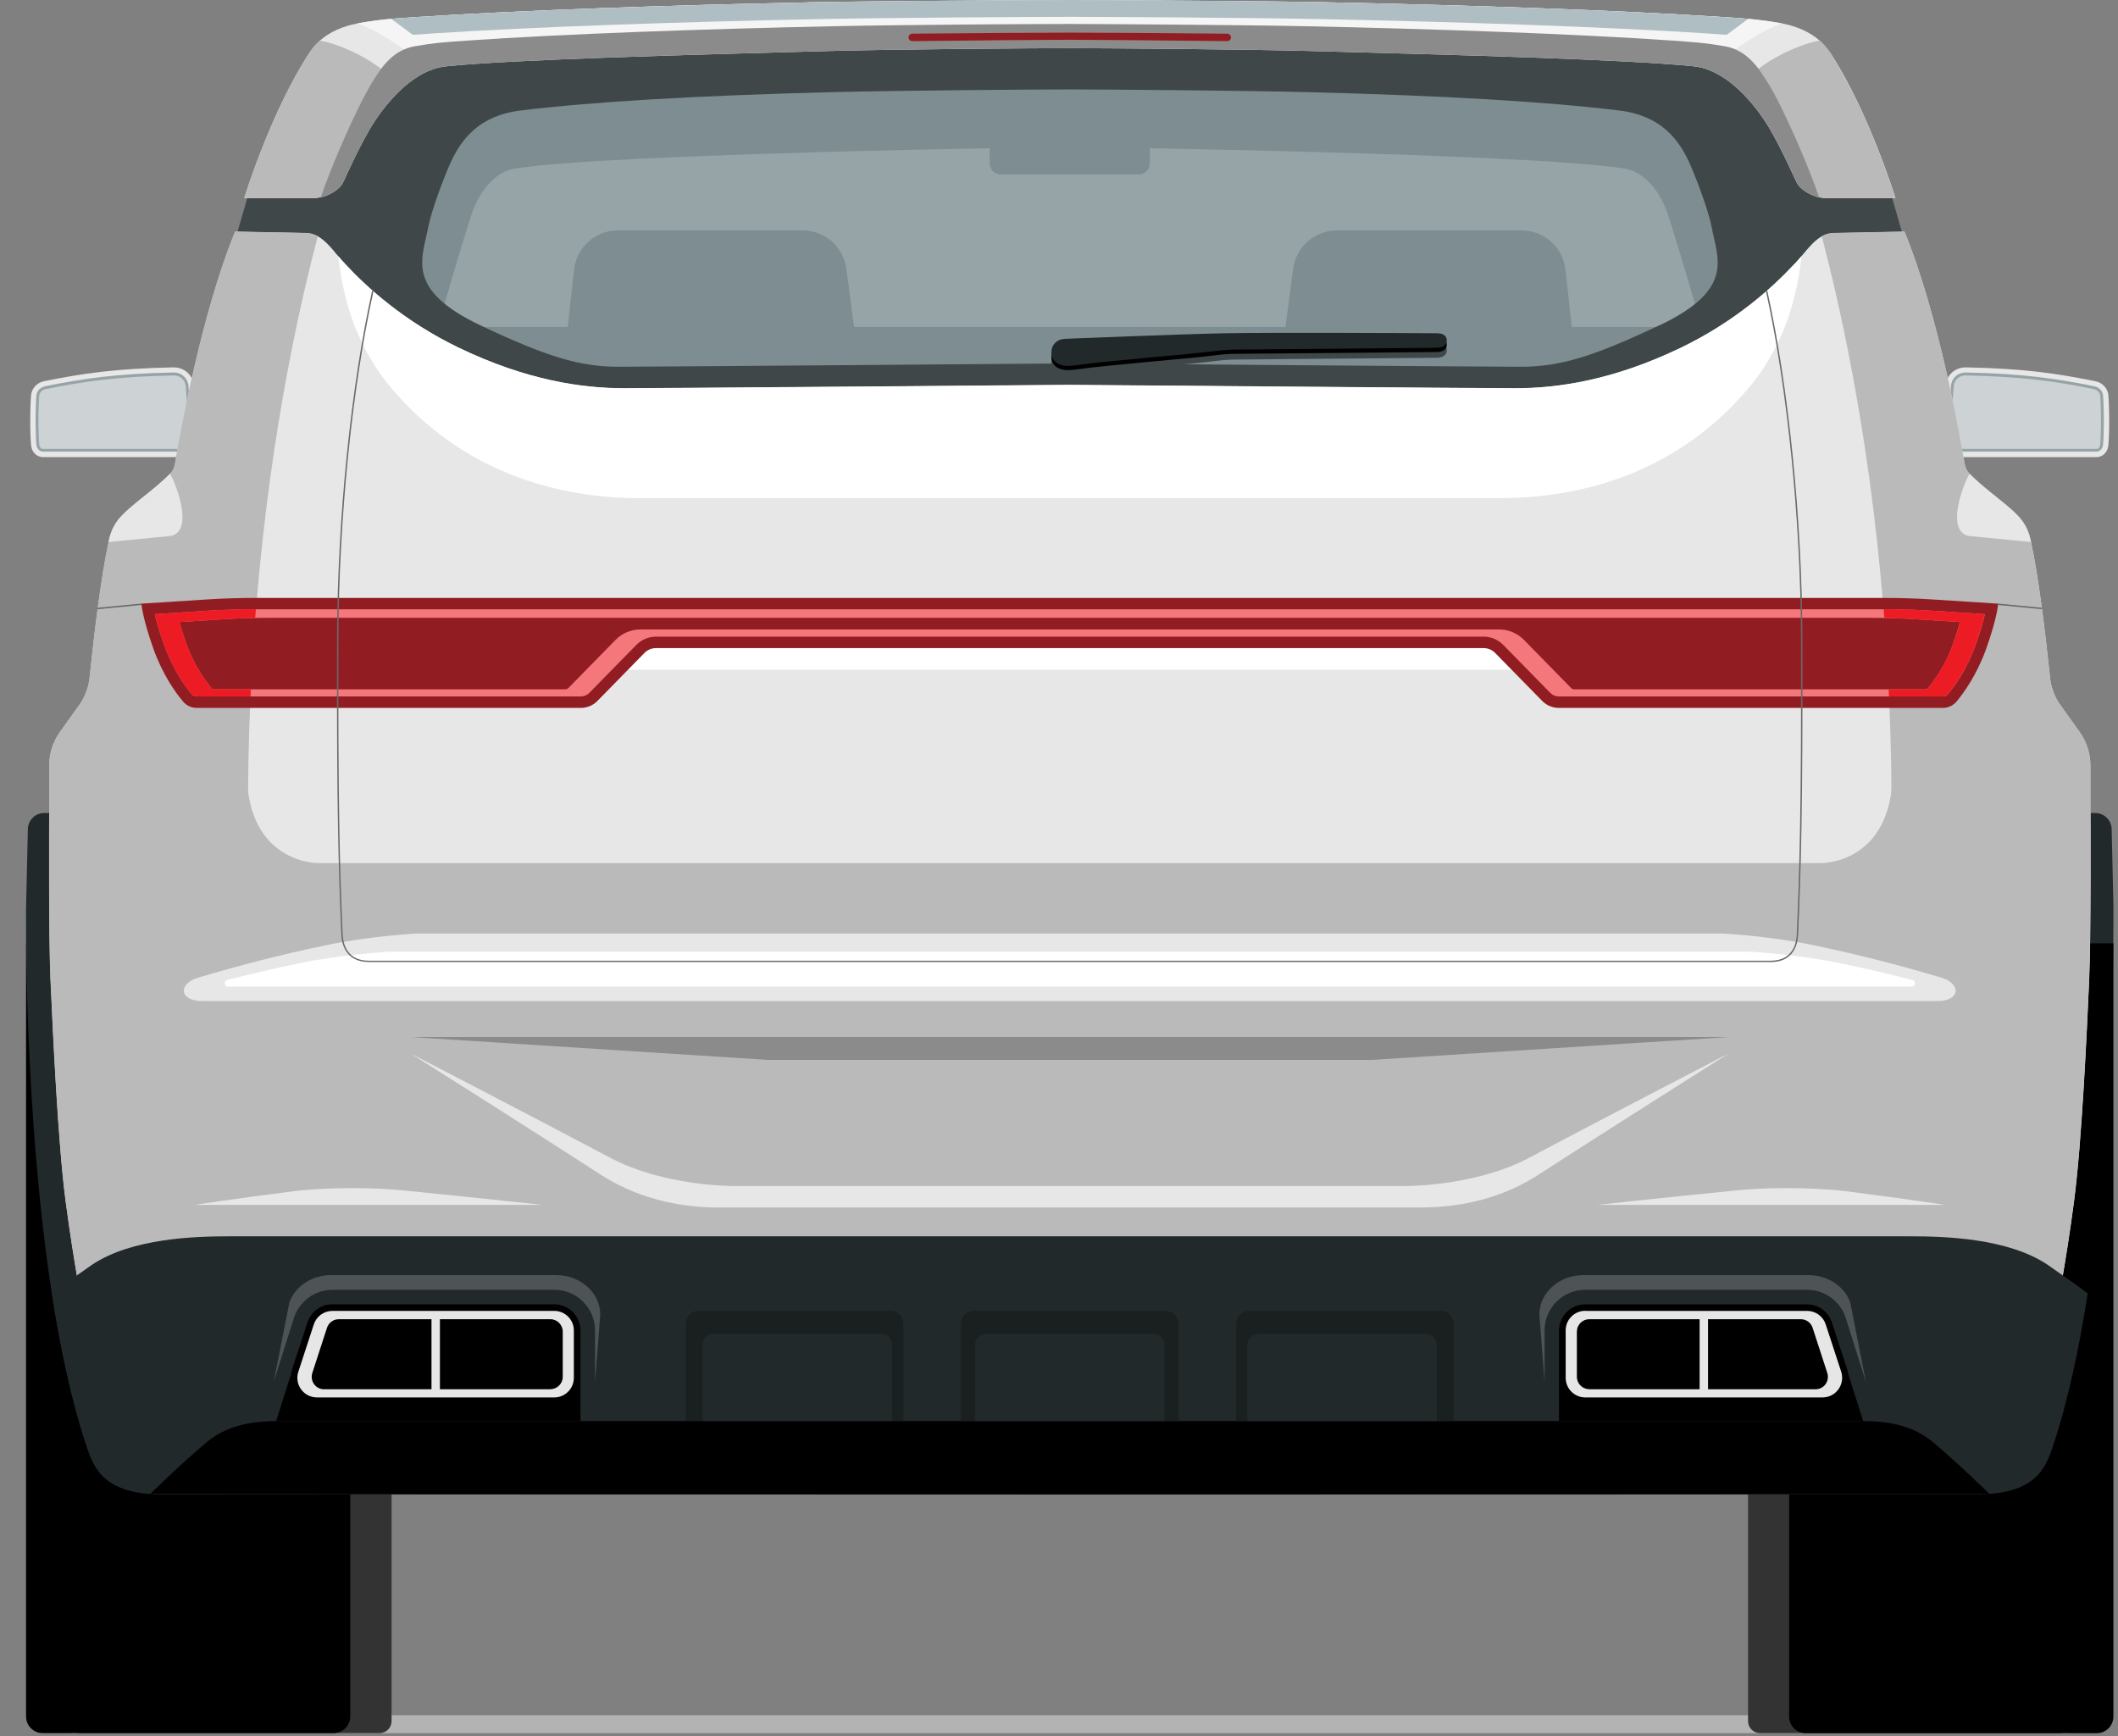 <?xml version="1.0" encoding="UTF-8"?>
<svg xmlns="http://www.w3.org/2000/svg" viewBox="0 0 244 200">
  <rect x="0" y="0" width="244" height="200" fill="#808080" stroke="none"/>
  <defs>
    <style>
      .cls-1 {
        fill: #911d22;
      }

      .cls-2 {
        fill: #e6e6e6;
      }

      .cls-3 {
        fill: #3f4749;
      }

      .cls-4 {
        isolation: isolate;
      }

      .cls-5 {
        fill: #ed1c24;
      }

      .cls-6 {
        fill: #696969;
      }

      .cls-7 {
        mix-blend-mode: multiply;
      }

      .cls-8 {
        fill: #e7e7e7;
      }

      .cls-9 {
        fill: #97a4a7;
      }

      .cls-10 {
        fill: #fff;
      }

      .cls-11 {
        fill: #bababa;
      }

      .cls-12 {
        fill: #22292b;
      }

      .cls-13 {
        fill: #cdd3d5;
      }

      .cls-14 {
        fill: #8b8b8b;
      }

      .cls-15 {
        fill: #7d8d91;
      }

      .cls-16 {
        fill: #f5f5f5;
      }

      .cls-17 {
        fill: #b3b3b3;
      }

      .cls-18 {
        fill: #f4777c;
      }

      .cls-19 {
        fill: #afbec2;
      }

      .cls-20 {
        fill: #333;
      }

      .cls-21 {
        fill: #1a1f20;
      }

      .cls-22 {
        fill: #4e5455;
      }
    </style>
  </defs>
  <g class="cls-4">
    <g id="Layer_1" data-name="Layer 1">
      <path class="cls-9" d="M123.24,11.42H42.58v29.33h161.31V11.42h-80.65Z"/>
      <g class="cls-7">
        <path class="cls-17" d="M238.3,197.59H8.18v2.06h230.12v-2.06Z"/>
      </g>
      <path class="cls-20" d="M43.72,199.65H9.15c-.77,0-1.39-.62-1.39-1.39v-89.59h37.35v89.59c0,.77-.62,1.39-1.39,1.39h0Z"/>
      <path d="M38.44,199.65H4.92c-1.06,0-1.92-.86-1.92-1.92v-89.07h37.35v89.07c0,1.06-.86,1.92-1.92,1.92Z"/>
      <path class="cls-8" d="M3.52,50.2c0,.29.02.56.04.82,0,.09.01.17.02.26.06.76.62,1.38,1.38,1.38h15.91c.81,0,1.37-.66,1.46-1.46,0-.06.01-.12.02-.18.18-1.76.2-3.86-.02-6.56-.1-1.27-1.1-2.16-2.38-2.14-6.65.13-10.5.71-14.85,1.59-.86.17-1.47.83-1.53,1.7-.09,1.29-.11,3.12-.06,4.59Z"/>
      <path class="cls-9" d="M20.87,52.04c.52,0,.81-.47.85-.92l.02-.18c.19-1.86.18-3.97-.02-6.45-.08-.93-.78-1.58-1.72-1.58h-.04c-6.46.13-10.29.68-14.74,1.58-.6.12-1,.56-1.04,1.14-.08,1.25-.11,3.03-.05,4.53,0,.28.02.55.04.8,0,0,.01.2.02.25.03.41.31.82.78.82h15.91Z"/>
      <path class="cls-13" d="M20.87,51.72c.36,0,.5-.41.53-.62l.02-.18c.19-1.84.18-3.93-.02-6.39-.06-.76-.62-1.28-1.39-1.28h-.04c-6.43.13-10.25.67-14.68,1.57-.46.09-.75.41-.78.85-.08,1.24-.11,3.01-.05,4.49,0,.28.02.55.04.79,0,0,.01.2.02.24.01.18.12.52.45.52h15.91Z"/>
      <path class="cls-15" d="M71.19,26.54h21.27c2.57,0,4.74,1.92,5.05,4.47l2.06,15.48h-35.14l1.7-15.38c.26-2.6,2.45-4.57,5.06-4.57h0Z"/>
      <path class="cls-20" d="M201.37,108.67h37.35v89.59c0,.77-.62,1.39-1.39,1.39h-34.56c-.77,0-1.39-.62-1.39-1.39v-89.59h0Z"/>
      <path class="cls-12" d="M243.48,104.64l-.21-9.13c-.02-1.02-.85-1.84-1.87-1.85l-1.71-.02s-.26,14.25-.47,19c-.29,6.44-1.04,19.05-1.92,25.7-1.52,11.52-3.36,18.76-3.36,18.76H12.55s-1.83-7.24-3.36-18.76c-.88-6.65-1.63-19.27-1.92-25.7-.21-4.75-.47-19-.47-19l-1.72.02c-1.02,0-1.85.83-1.87,1.85l-.21,9.13s-.26,23.45,2.97,44.35c.99,6.41,2.31,12.58,4.06,17.76.83,2.44,2.01,5.4,8.79,5.4h208.83c6.78,0,7.96-2.96,8.79-5.4,1.75-5.18,3.07-11.35,4.06-17.76,3.23-20.9,2.97-44.35,2.97-44.35Z"/>
      <path d="M206.12,108.67h37.35v89.07c0,1.06-.86,1.92-1.92,1.92h-33.52c-1.06,0-1.92-.86-1.92-1.92v-89.07Z"/>
      <path class="cls-8" d="M242.95,50.2c0,.29-.02.56-.04.82,0,.09-.01.17-.02.26-.05.76-.62,1.38-1.38,1.38h-15.91c-.81,0-1.37-.66-1.46-1.46,0-.06-.01-.12-.02-.18-.18-1.76-.2-3.86.02-6.56.1-1.27,1.1-2.16,2.38-2.14,6.65.13,10.5.71,14.85,1.59.86.17,1.47.83,1.53,1.7.09,1.29.11,3.12.06,4.59Z"/>
      <path class="cls-9" d="M225.6,52.04c-.52,0-.81-.47-.85-.92l-.02-.18c-.19-1.86-.18-3.97.02-6.45.08-.93.78-1.58,1.72-1.58h.04c6.46.13,10.29.68,14.74,1.58.6.12,1,.56,1.04,1.14.08,1.25.11,3.03.05,4.53,0,.28-.02.55-.04.8,0,0-.01.2-.02.25-.03.41-.31.82-.78.82h-15.91Z"/>
      <path class="cls-13" d="M225.6,51.72c-.36,0-.5-.41-.53-.62l-.02-.18c-.19-1.84-.18-3.93.02-6.39.06-.76.62-1.28,1.39-1.28h.04c6.43.13,10.25.67,14.68,1.57.46.09.75.41.78.85.08,1.24.1,3.01.05,4.49-.01.28-.02.55-.04.79,0,0-.01.2-.02.24-.01.18-.12.52-.45.52h-15.91Z"/>
      <path class="cls-15" d="M199.31,6.1l-57.42-2.74h-37.31l-57.41,2.74-14.4,34.65h16.79s2.66-9.51,4.77-16.07c.25-.78,1.67-4.69,5.02-5.27,11.3-1.76,61.8-2.45,61.8-2.45h4.17s50.5.69,61.8,2.45c3.35.59,4.77,4.49,5.02,5.27,2.11,6.56,4.77,16.07,4.77,16.07h16.79l-14.4-34.65h0Z"/>
      <path class="cls-15" d="M123.24,37.67H48.21v8.82h150.06v-8.82h-75.03Z"/>
      <path class="cls-15" d="M175.29,26.54h-21.27c-2.57,0-4.74,1.92-5.05,4.47l-2.06,15.48h35.14l-1.7-15.38c-.26-2.6-2.45-4.57-5.06-4.57h0Z"/>
      <path class="cls-3" d="M207.85,4.76l-16.82-1.99H55.45l-16.82,1.99-10.15,18.07s-.65,2.29-1.11,3.84v32.78h191.73V26.68c-.46-1.56-1.11-3.84-1.11-3.84l-10.15-18.07ZM191.1,37.5c-7.54,3.57-11.39,4.75-15.87,4.75-3.25,0-48.9-.36-51.99-.39h-.16c-3.08.03-48.58.39-51.82.39-4.49,0-8.33-1.18-15.87-4.75-8.75-4.14-6.75-7.67-6.05-11.37.34-1.8,1.77-5.65,2.58-7.42,1.18-2.56,3.19-5.39,8.04-5.98,8.38-1.02,20.22-1.72,36.06-2.12,7.59-.19,23.53-.31,27.16-.31,3.63,0,19.73.12,27.32.31,15.84.4,27.68,1.1,36.06,2.12,4.85.59,6.86,3.41,8.04,5.98.81,1.76,2.24,5.62,2.58,7.42.7,3.7,2.71,7.23-6.05,11.37h0Z"/>
      <path class="cls-8" d="M240.82,93.66v-5.48c0-1.37-.43-2.7-1.22-3.82l-2.37-3.32c-.48-.67-.94-1.9-1.03-2.72-.62-5.85-1.32-11.66-2.22-15.88-.02-.07-.03-.14-.05-.21-.19-.88-.54-1.71-1.11-2.4-1.33-1.62-3.93-3.21-5.93-5.25-.32-.32-.5-.74-.57-1.19-.54-3.28-3.05-17.29-6.92-26.7l-8.1.16c-.53,0-1,.14-1.43.38-.4.22-.76.52-1.1.87-.28.28-.54.58-.8.89-.13.16-.27.32-.41.49-.01.01-.02.02-.03.04-.23.27-.49.55-.76.86-2.5,2.71-6.85,6.67-13.12,9.69-7.79,3.75-14.18,4.67-19.07,4.67-3.27,0-48.14-.37-51.17-.39h-.16c-3.03.03-48.06.39-51.33.39-4.9,0-11.28-.92-19.07-4.67-6.27-3.02-10.62-6.97-13.12-9.69-.28-.3-.53-.59-.76-.86-.01-.01-.02-.03-.03-.04-.15-.17-.29-.33-.41-.49-.26-.31-.52-.62-.8-.89-.34-.34-.7-.64-1.1-.87-.43-.24-.89-.38-1.43-.38l-8.1-.16c-3.88,9.42-6.39,23.43-6.92,26.7-.07.44-.26.87-.57,1.19-2,2.04-4.6,3.63-5.93,5.25-.57.7-.92,1.53-1.11,2.4-.02.07-.03.14-.05.21-.9,4.22-1.6,10.02-2.22,15.88-.09.82-.55,2.05-1.03,2.72l-2.37,3.32c-.79,1.11-1.22,2.45-1.22,3.82v5.48s-.07,14.25.14,19c.29,6.44.87,19.05,1.75,25.71.95,7.16,2.01,12.67,2.68,15.81h226.01c.67-3.14,1.74-8.65,2.68-15.81.88-6.65,1.47-19.27,1.75-25.71.21-4.75.15-19,.15-19h0Z"/>
      <path class="cls-11" d="M240.68,112.65c-.29,6.44-.87,19.05-1.75,25.7-.95,7.16-2.01,12.67-2.68,15.81h-2.07c-11.94-2.71-12.77-2.8-20.27-5.08,2.19-14.25,4.36-41.41,3.94-61.89-.05-2.38-.12-4.7-.23-6.97-.01-.27-.03-.55-.04-.82-.14-2.83-.31-5.57-.51-8.22-.03-.34-.05-.67-.08-1-1.72-21.3-5.41-36.41-7.12-42.97.43-.24.9-.38,1.43-.38l8.1-.16c3.88,9.42,6.39,23.43,6.92,26.7.07.44.26.87.57,1.19,2,2.04,4.6,3.63,5.93,5.25.57.7.92,1.53,1.11,2.4.01.07.03.14.04.21.9,4.22,1.6,10.02,2.22,15.88.09.82.55,2.05,1.03,2.72l2.37,3.32c.79,1.11,1.22,2.45,1.22,3.82v5.48s.07,14.25-.14,19h0Z"/>
      <path class="cls-10" d="M123.24,74.64h-55.69v2.51h111.39v-2.51h-55.69Z"/>
      <path class="cls-10" d="M206.76,30.36c-2.5,2.71-6.85,6.67-13.12,9.69-7.79,3.75-14.18,4.67-19.07,4.67-3.23,0-47.11-.35-51.33-.39h0s-.06,0-.16,0h-.16c-4.2.04-47.78.39-51,.39-4.9,0-11.28-.92-19.07-4.67-6.27-3.02-10.62-6.97-13.12-9.69-.28-.3-.53-.59-.76-.86.47,3.98,1.57,9.83,6.16,15.26,9.34,11.05,21.73,12.62,28.44,12.62h99.38c6.71,0,19.1-1.57,28.44-12.62,4.59-5.43,5.68-11.28,6.16-15.26-.23.27-.49.55-.76.86Z"/>
      <path class="cls-11" d="M231.7,87.57s-13.79-2.51-13.67.25c.5,11.8-8.29,11.61-8.29,11.61H36.73s-8.79.19-8.29-11.61c.12-2.76-13.67-.25-13.67-.25l-.43,57.12h217.78l-.43-57.12h0Z"/>
      <path class="cls-11" d="M5.8,112.65c.29,6.44.87,19.05,1.75,25.7.95,7.16,2.01,12.67,2.68,15.81h2.07c11.94-2.71,12.77-2.8,20.27-5.08-2.19-14.25-4.35-41.41-3.94-61.89.05-2.38.12-4.7.23-6.97.01-.27.02-.55.04-.82.14-2.83.31-5.57.51-8.22.03-.34.05-.67.08-1,1.72-21.3,5.41-36.41,7.12-42.97-.43-.24-.89-.38-1.43-.38l-8.1-.16c-3.88,9.42-6.39,23.43-6.92,26.7-.07.44-.26.87-.57,1.19-2,2.04-4.6,3.63-5.93,5.25-.57.7-.92,1.53-1.11,2.4-.02.07-.03.14-.05.21-.9,4.22-1.6,10.02-2.22,15.88-.09.82-.55,2.05-1.03,2.72l-2.37,3.32c-.79,1.11-1.22,2.45-1.22,3.82v5.48s-.07,14.25.14,19h0Z"/>
      <path class="cls-12" d="M235.91,145.71c-4.61-3.1-11.95-3.29-15.86-3.29H26.44c-3.91,0-11.25.19-15.86,3.29,0,0-3.48,2.43-4.6,3.28.99,6.41,2.31,12.58,4.06,17.76.83,2.44,2.01,5.4,8.79,5.4h208.83c6.78,0,7.96-2.96,8.79-5.4,1.75-5.18,3.07-11.35,4.06-17.76-1.12-.85-4.6-3.28-4.6-3.28Z"/>
      <path class="cls-1" d="M222.72,69.06c-1.85-.12-3.71-.18-5.56-.18H29.32c-1.86,0-3.71.06-5.56.18l-7.47.48s.12,1.67,1.41,5.27c1.06,2.95,2.54,5,3.39,6.01.39.46.96.73,1.57.73h44.25c.72,0,1.42-.29,1.92-.81l5.42-5.53c.35-.35.82-.55,1.32-.55h95.35c.5,0,.97.2,1.32.55l5.42,5.53c.51.52,1.2.81,1.92.81h44.25c.6,0,1.18-.27,1.57-.73.84-1.01,2.32-3.06,3.39-6.01,1.29-3.6,1.41-5.27,1.41-5.27l-7.48-.48h0Z"/>
      <path class="cls-8" d="M12.5,62.44l6.97-.68s1.51.04,1.55-2.05c.04-1.89-.92-4.23-1.43-5.14-2,2.04-4.6,3.63-5.93,5.25-.57.7-.92,1.53-1.11,2.4-.02.07-.03.14-.05.21h0Z"/>
      <path class="cls-6" d="M11.22,70.18l.02-.17,5.04-.48.02.16-5.08.49Z"/>
      <path class="cls-18" d="M222.64,70.36c-1.82-.12-3.66-.17-5.48-.17H29.32c-1.82,0-3.66.06-5.48.17l-6.01.39c.19.81.52,2.01,1.1,3.61,1.01,2.8,2.41,4.72,3.16,5.61.14.16.34.26.56.26h44.26c.37,0,.73-.15.98-.41l5.42-5.53c.59-.6,1.41-.95,2.26-.95h95.35c.85,0,1.67.35,2.26.95l5.42,5.53c.26.26.62.41.99.41h44.26c.22,0,.42-.1.56-.26.75-.9,2.15-2.82,3.16-5.61.58-1.6.91-2.8,1.1-3.61l-6.01-.39h0ZM224.98,74.24c-.95,2.64-2.27,4.3-2.99,5.17h-40.61c-.15,0-.3-.06-.4-.17l-5.42-5.53c-.74-.76-1.78-1.2-2.84-1.2h-98.96c-1.06,0-2.1.44-2.84,1.2l-5.42,5.53c-.1.11-.25.17-.4.17H24.49c-.72-.87-2.04-2.53-2.99-5.17-.38-1.04-.64-1.91-.83-2.58l5.02-.32c1.8-.11,3.62-.17,5.43-.17h184.23c1.8,0,3.63.06,5.43.17l5.02.32c-.19.67-.45,1.53-.83,2.58h0Z"/>
      <path class="cls-5" d="M228.65,70.75c-.19.81-.52,2.01-1.1,3.61-1.01,2.8-2.41,4.72-3.16,5.61-.14.16-.34.26-.56.26h-6.21c-.01-.27-.03-.55-.04-.82h4.41c.72-.87,2.04-2.53,2.99-5.17.38-1.04.64-1.91.83-2.58l-5.02-.32c-1.23-.08-2.47-.13-3.71-.16-.03-.34-.05-.67-.08-1h.17c1.82,0,3.66.06,5.48.18l6.01.39h0Z"/>
      <path class="cls-8" d="M223.65,112.62c-4.99-1.48-9.21-2.57-14.55-3.7-5.34-1.13-10.68-1.38-10.68-1.38H48.06s-5.34.25-10.68,1.38c-5.34,1.13-9.56,2.23-14.55,3.7-2.35.69-2.19,2.7.45,2.7h199.91c2.64,0,2.8-2,.45-2.7Z"/>
      <path class="cls-10" d="M220.3,112.89c-2.62-.68-5.17-1.27-7.97-1.86-5.07-1.07-10.23-1.37-10.76-1.4H44.91c-.53.03-5.69.32-10.76,1.4-2.8.59-5.36,1.19-7.97,1.86-.44.11-.35.76.1.76h193.94c.45,0,.53-.64.1-.76Z"/>
      <path class="cls-14" d="M123.24,119.46H47.3l41.18,2.64h69.53l41.18-2.64h-75.94Z"/>
      <path class="cls-8" d="M176.12,133.4c-4.12,2.19-9.95,3.23-14.62,3.23h-76.53c-4.67,0-10.5-1.04-14.62-3.23-8.03-4.27-23.06-12.05-23.06-12.05,0,0,15.11,9.54,21.82,13.91,4.11,2.67,8.81,3.84,13.71,3.84h80.81c4.91,0,9.6-1.16,13.71-3.84,6.72-4.37,21.82-13.91,21.82-13.91,0,0-15.02,7.78-23.06,12.05h0Z"/>
      <path d="M123.24,172.16l105.96-.06c-3.2-3.1-4.79-4.49-6.45-5.91-2.61-2.23-5.81-2.47-8.13-2.49-.3,0-.59,0-.86,0H32.74c-.27,0-.56,0-.86,0-2.32.03-5.52.27-8.13,2.49-1.66,1.42-3.26,2.81-6.45,5.91l105.79.06h.16,0Z"/>
      <path class="cls-22" d="M214.95,159.16l-2.32-7.34c-.63-1.94-2.42-3.24-4.45-3.24h-25.56c-2.58,0-4.68,2.1-4.68,4.68v5.98l-.6-7.81c0-2.5,2.27-4.54,5.06-4.54h25.94c2.2,0,4.13,1.26,4.81,3.13l1.8,9.12h0Z"/>
      <path d="M214.63,163.7c-.28,0-.54,0-.79,0h-34.24v-10.43c0-1.66,1.35-3.01,3.01-3.01h25.56c1.31,0,2.46.84,2.87,2.08l1.78,5.45c.06.19.1.38.13.57l1.69,5.34Z"/>
      <path class="cls-2" d="M182.62,151.01h25.56c.98,0,1.85.63,2.15,1.56l1.78,5.45c.47,1.46-.61,2.96-2.15,2.96h-27.33c-1.25,0-2.26-1.01-2.26-2.26v-5.46c0-1.25,1.01-2.26,2.26-2.26h0Z"/>
      <path d="M183.09,160.03c-.79,0-1.43-.64-1.43-1.43v-5.2c0-.79.64-1.43,1.43-1.43h24.37c.62,0,1.17.4,1.36.99l1.69,5.2c.14.44.07.91-.2,1.29-.27.38-.7.59-1.16.59h-26.07Z"/>
      <path class="cls-2" d="M196.77,151.46h-.97v9.08h.97v-9.08Z"/>
      <path class="cls-6" d="M235.25,70.18l-5.08-.49.02-.16,5.04.48.02.17Z"/>
      <path class="cls-8" d="M233.98,62.44l-6.97-.68s-1.51.04-1.55-2.05c-.04-1.89.92-4.23,1.43-5.14,2,2.04,4.6,3.63,5.93,5.25.57.7.92,1.53,1.11,2.4.01.07.03.14.04.21h0Z"/>
      <path class="cls-21" d="M143.89,151.01h22.11c.81,0,1.47.66,1.47,1.48v11.21h-25.06v-11.21c0-.81.66-1.48,1.48-1.48h0Z"/>
      <path class="cls-12" d="M144.99,153.63h19.25c.71,0,1.29.58,1.29,1.29v8.78h-21.83v-8.78c0-.71.58-1.29,1.29-1.29Z"/>
      <path class="cls-8" d="M210.8,6.03c-.33-.5-.72-.95-1.16-1.34-1.14-1.01-2.62-1.66-4.37-2-.13-.03-.26-.05-.4-.07-1.41-.23-2.36-.35-3.46-.45-.86-.07-1.81-.14-3.14-.22-11.77-.77-29.05-1.35-44.72-1.67-.25,0-.5,0-.75-.02-6.99-.14-22.14-.22-29.56-.25h-.02c-7.42.03-22.55.11-29.54.25-.25,0-.5,0-.75.02-15.67.32-32.95.9-44.72,1.67-1.33.09-2.28.15-3.14.22-1.1.1-2.05.21-3.46.45-.13.02-.26.05-.4.07-1.76.34-3.24.99-4.37,2-.44.39-.83.84-1.16,1.34-4.45,6.73-7.55,16.8-7.55,16.8h7.9c.26,0,.51-.03.75-.08.06-.02.12-.03.18-.05,0,.02-.01.03-.02.05.9-.22,2.17-.85,2.59-1.75.72-1.51,1.64-3.65,3.08-6.14,0,0,3.72-6.7,8.77-7.22,7.68-.79,27.85-1.32,44.03-1.76,7.8-.21,24.27-.33,27.83-.33s20.04.12,27.85.33c16.18.43,36.35.96,44.03,1.76,5.05.52,8.77,7.22,8.77,7.22,1.44,2.49,2.36,4.63,3.08,6.14.42.89,1.69,1.52,2.59,1.75,0-.02-.01-.03-.02-.05.06.02.12.03.18.05.24.06.49.08.75.08h7.9s-3.11-10.07-7.55-16.8h0Z"/>
      <path class="cls-16" d="M205.26,2.69c-.13-.03-.26-.05-.4-.07-1.41-.23-2.36-.35-3.46-.45-.86-.07-1.81-.14-3.14-.22-11.77-.77-29.05-1.35-44.72-1.67-.25,0-.5,0-.75-.02-6.99-.14-22.14-.22-29.56-.25h-.02c-7.42.03-22.55.11-29.54.25-.25,0-.5,0-.75.02-15.67.32-32.95.9-44.72,1.67-1.33.09-2.28.15-3.14.22-1.1.1-2.05.21-3.46.45-.13.02-.26.05-.4.07,2.35.9,4.61,2.37,6.99,4.22,3.53-.91,63.96-3.11,75.03-3.5,11.06.39,71.51,2.58,75.04,3.5,2.38-1.85,4.64-3.33,6.99-4.22h0Z"/>
      <path class="cls-9" d="M123.24,4.76v-.03c1.05,0,3.2,0,5.92.03h-5.92Z"/>
      <path class="cls-19" d="M198.27,1.95c-11.77-.77-29.05-1.35-44.72-1.67-.25,0-.5,0-.75-.02-8.58-.17-25.77-.26-29.56-.26h-.02c-3.78,0-20.96.09-29.54.26-.25,0-.5,0-.75.02-15.67.32-32.95.9-44.72,1.67-1.33.09-2.28.15-3.14.22l2.48,1.84c.66-.05,1.4-.1,2.34-.16,11.7-.77,28.97-1.34,44.49-1.65,8.41-.17,25.18-.26,28.85-.26h0c3.69,0,20.46.09,28.86.26,15.52.31,32.79.88,44.49,1.65.94.06,1.68.11,2.34.16l2.48-1.84c-.86-.07-1.81-.14-3.14-.22h0Z"/>
      <path class="cls-11" d="M218.35,22.83h-7.9c-.25,0-.51-.03-.75-.08-.95-.22-1.76-.85-2.21-1.75-.76-1.51-1.73-3.65-3.25-6.14,0,0-.71-2.33-2.92-4.35-.22-.2-.46-.4-.7-.6,2.17-3.06,7.34-5.03,9.01-5.22.44.39.83.84,1.16,1.34,4.45,6.73,7.55,16.8,7.55,16.8h0Z"/>
      <path class="cls-11" d="M28.13,22.83h7.9c.26,0,.51-.03.75-.08.95-.22,1.76-.85,2.21-1.75.76-1.51,1.73-3.65,3.25-6.14,0,0,.71-2.33,2.92-4.35.22-.2.46-.4.7-.6-2.17-3.06-7.34-5.03-9.01-5.22-.44.39-.83.84-1.16,1.34-4.45,6.73-7.55,16.8-7.55,16.8h0Z"/>
      <path class="cls-14" d="M203.62,9.49c-1.13-1.88-2.47-3.73-4.9-4.16-2.33-.4-3.31-.46-6.12-.66-11.1-.77-27.47-1.34-42.18-1.65-7.86-.16-23.4-.25-27.17-.26h-.16c-3.76,0-19.15.09-27.01.26-14.72.31-31.09.88-42.18,1.65-2.82.2-3.79.25-6.12.66-2.43.42-3.77,2.27-4.91,4.16-1.98,3.29-4.8,9.93-5.92,13.26.9-.22,2.17-.85,2.59-1.75.72-1.51,1.64-3.65,3.08-6.14,0,0,3.72-6.7,8.77-7.22,7.68-.79,27.85-1.32,44.03-1.76,7.75-.21,24.06-.33,27.76-.33,3.7,0,20.17.12,27.92.33,16.18.43,36.35.96,44.03,1.76,5.05.52,8.77,7.22,8.77,7.22,1.44,2.49,2.36,4.63,3.08,6.14.42.89,1.69,1.52,2.59,1.75-1.12-3.33-3.94-9.98-5.92-13.26h0Z"/>
      <path class="cls-1" d="M141.39,3.88c-6.98-.07-14.81-.12-18.15-.12h-.02c-3.34,0-11.15.05-18.13.12-.23,0-.42.19-.42.43s.19.43.43.43c7.1-.09,14.96-.15,18.13-.16,3.17.01,11.05.07,18.15.16.24,0,.43-.19.43-.43s-.19-.42-.42-.43h0Z"/>
      <path class="cls-15" d="M114.02,15.33h18.45v3.48c0,.71-.58,1.29-1.29,1.29h-15.88c-.71,0-1.29-.58-1.29-1.29v-3.48h0Z"/>
      <path class="cls-21" d="M135.77,163.7h-25.06v-11.21c0-.81.66-1.47,1.48-1.47h22.11c.81,0,1.48.66,1.48,1.47v11.21h0Z"/>
      <path class="cls-12" d="M113.62,153.63h19.25c.71,0,1.29.58,1.29,1.29v8.78h-21.83v-8.78c0-.71.58-1.29,1.29-1.29Z"/>
      <path class="cls-3" d="M122.75,40.18s13.86-.56,18.48-.64c5.7-.1,21.11-.02,24.36,0,.32,0,1.04.1,1.08.75.05.79-.75.92-1.08.92l-23.2.21c-.78,0-1.55.06-2.33.16-3.15.41-11.93,1.06-16.31,1.67-1.8.25-2.53-.49-2.62-1.29-.08-.75.32-1.71,1.61-1.77h0Z"/>
      <path d="M122.75,39.52s13.86-.56,18.48-.64c5.7-.1,21.11-.02,24.36,0,.32,0,1.04.1,1.08.75.05.79-.75.92-1.08.92l-23.2.21c-.78,0-1.55.06-2.33.16-3.15.41-11.93,1.06-16.31,1.67-1.8.25-2.53-.49-2.62-1.29-.08-.75.32-1.71,1.61-1.77h0Z"/>
      <path class="cls-12" d="M122.75,39.03s13.86-.56,18.48-.64c5.7-.1,21.11-.02,24.36,0,.32,0,1.04.1,1.08.75.05.79-.75.92-1.08.92l-23.2.21c-.78,0-1.55.06-2.33.16-3.15.41-11.93,1.06-16.31,1.67-1.8.25-2.53-.49-2.62-1.3-.08-.75.32-1.71,1.61-1.77h0Z"/>
      <path class="cls-8" d="M184,138.8h40.05s-3.68-.59-11.51-1.59c-1.63-.21-7.08-.62-12.6-.07-9.5.95-15.94,1.66-15.94,1.66Z"/>
      <path class="cls-6" d="M204,110.82H42.48c-2.73,0-3.12-2.21-3.16-3.15-.31-7.33-.55-14.52-.49-34.28.04-13.6,1.6-28.94,4.05-39.94,0,0,.07.06.14.13-2.44,10.99-3.99,26.24-4.03,39.82-.06,19.76.17,26.94.49,34.27.04.9.41,3,2.99,3h161.53c2.59,0,2.96-2.1,2.99-3,.31-7.33.55-14.51.49-34.27-.04-13.57-1.59-28.83-4.03-39.82.03-.02.14-.12.14-.12,2.45,11,4.01,26.34,4.05,39.94.06,19.77-.17,26.95-.49,34.28-.04.95-.43,3.15-3.16,3.15h0Z"/>
      <path class="cls-22" d="M31.54,159.16l2.32-7.34c.63-1.93,2.42-3.24,4.45-3.24h25.56c2.58,0,4.68,2.1,4.68,4.68v5.98l.6-7.81c0-2.5-2.27-4.54-5.06-4.54h-25.94c-2.2,0-4.13,1.26-4.81,3.13l-1.8,9.12h0Z"/>
      <path d="M31.85,163.7c.28,0,.54,0,.79,0h34.23v-10.43c0-1.66-1.35-3.02-3.02-3.02h-25.56c-1.31,0-2.46.84-2.87,2.08l-1.78,5.45c-.06.19-.1.38-.13.57l-1.69,5.34Z"/>
      <path class="cls-2" d="M63.86,151.01h-25.56c-.98,0-1.85.63-2.15,1.56l-1.78,5.45c-.48,1.46.61,2.96,2.15,2.96h27.33c1.25,0,2.26-1.01,2.26-2.26v-5.45c0-1.25-1.01-2.26-2.26-2.26h0Z"/>
      <path d="M63.4,160.03c.79,0,1.43-.64,1.43-1.43v-5.2c0-.79-.64-1.43-1.43-1.43h-24.37c-.62,0-1.17.4-1.36.99l-1.69,5.2c-.14.44-.07.91.2,1.29.27.38.7.59,1.16.59h26.07Z"/>
      <path class="cls-2" d="M49.71,160.53h.97v-9.08h-.97v9.08Z"/>
      <path class="cls-21" d="M104.07,163.69h-25.06v-11.21c0-.81.66-1.48,1.48-1.48h22.11c.81,0,1.48.66,1.48,1.48v11.21h0Z"/>
      <path class="cls-12" d="M102.78,163.69h-21.83v-8.78c0-.71.58-1.29,1.29-1.29h19.25c.71,0,1.29.58,1.29,1.29v8.78Z"/>
      <path class="cls-8" d="M62.48,138.8H22.43s3.68-.59,11.51-1.59c1.63-.21,7.08-.62,12.6-.07,9.5.95,15.94,1.66,15.94,1.66Z"/>
      <path class="cls-5" d="M17.83,70.75c.19.81.52,2.01,1.1,3.61,1.01,2.8,2.41,4.72,3.16,5.61.14.16.34.26.56.26h6.21c.01-.27.02-.55.04-.82h-4.41c-.72-.87-2.04-2.53-2.99-5.17-.38-1.04-.64-1.91-.83-2.58l5.02-.32c1.23-.08,2.47-.13,3.71-.16.03-.34.05-.67.08-1h-.17c-1.82,0-3.66.06-5.48.18l-6.01.39h0Z"/>
    </g>
  </g>
</svg>